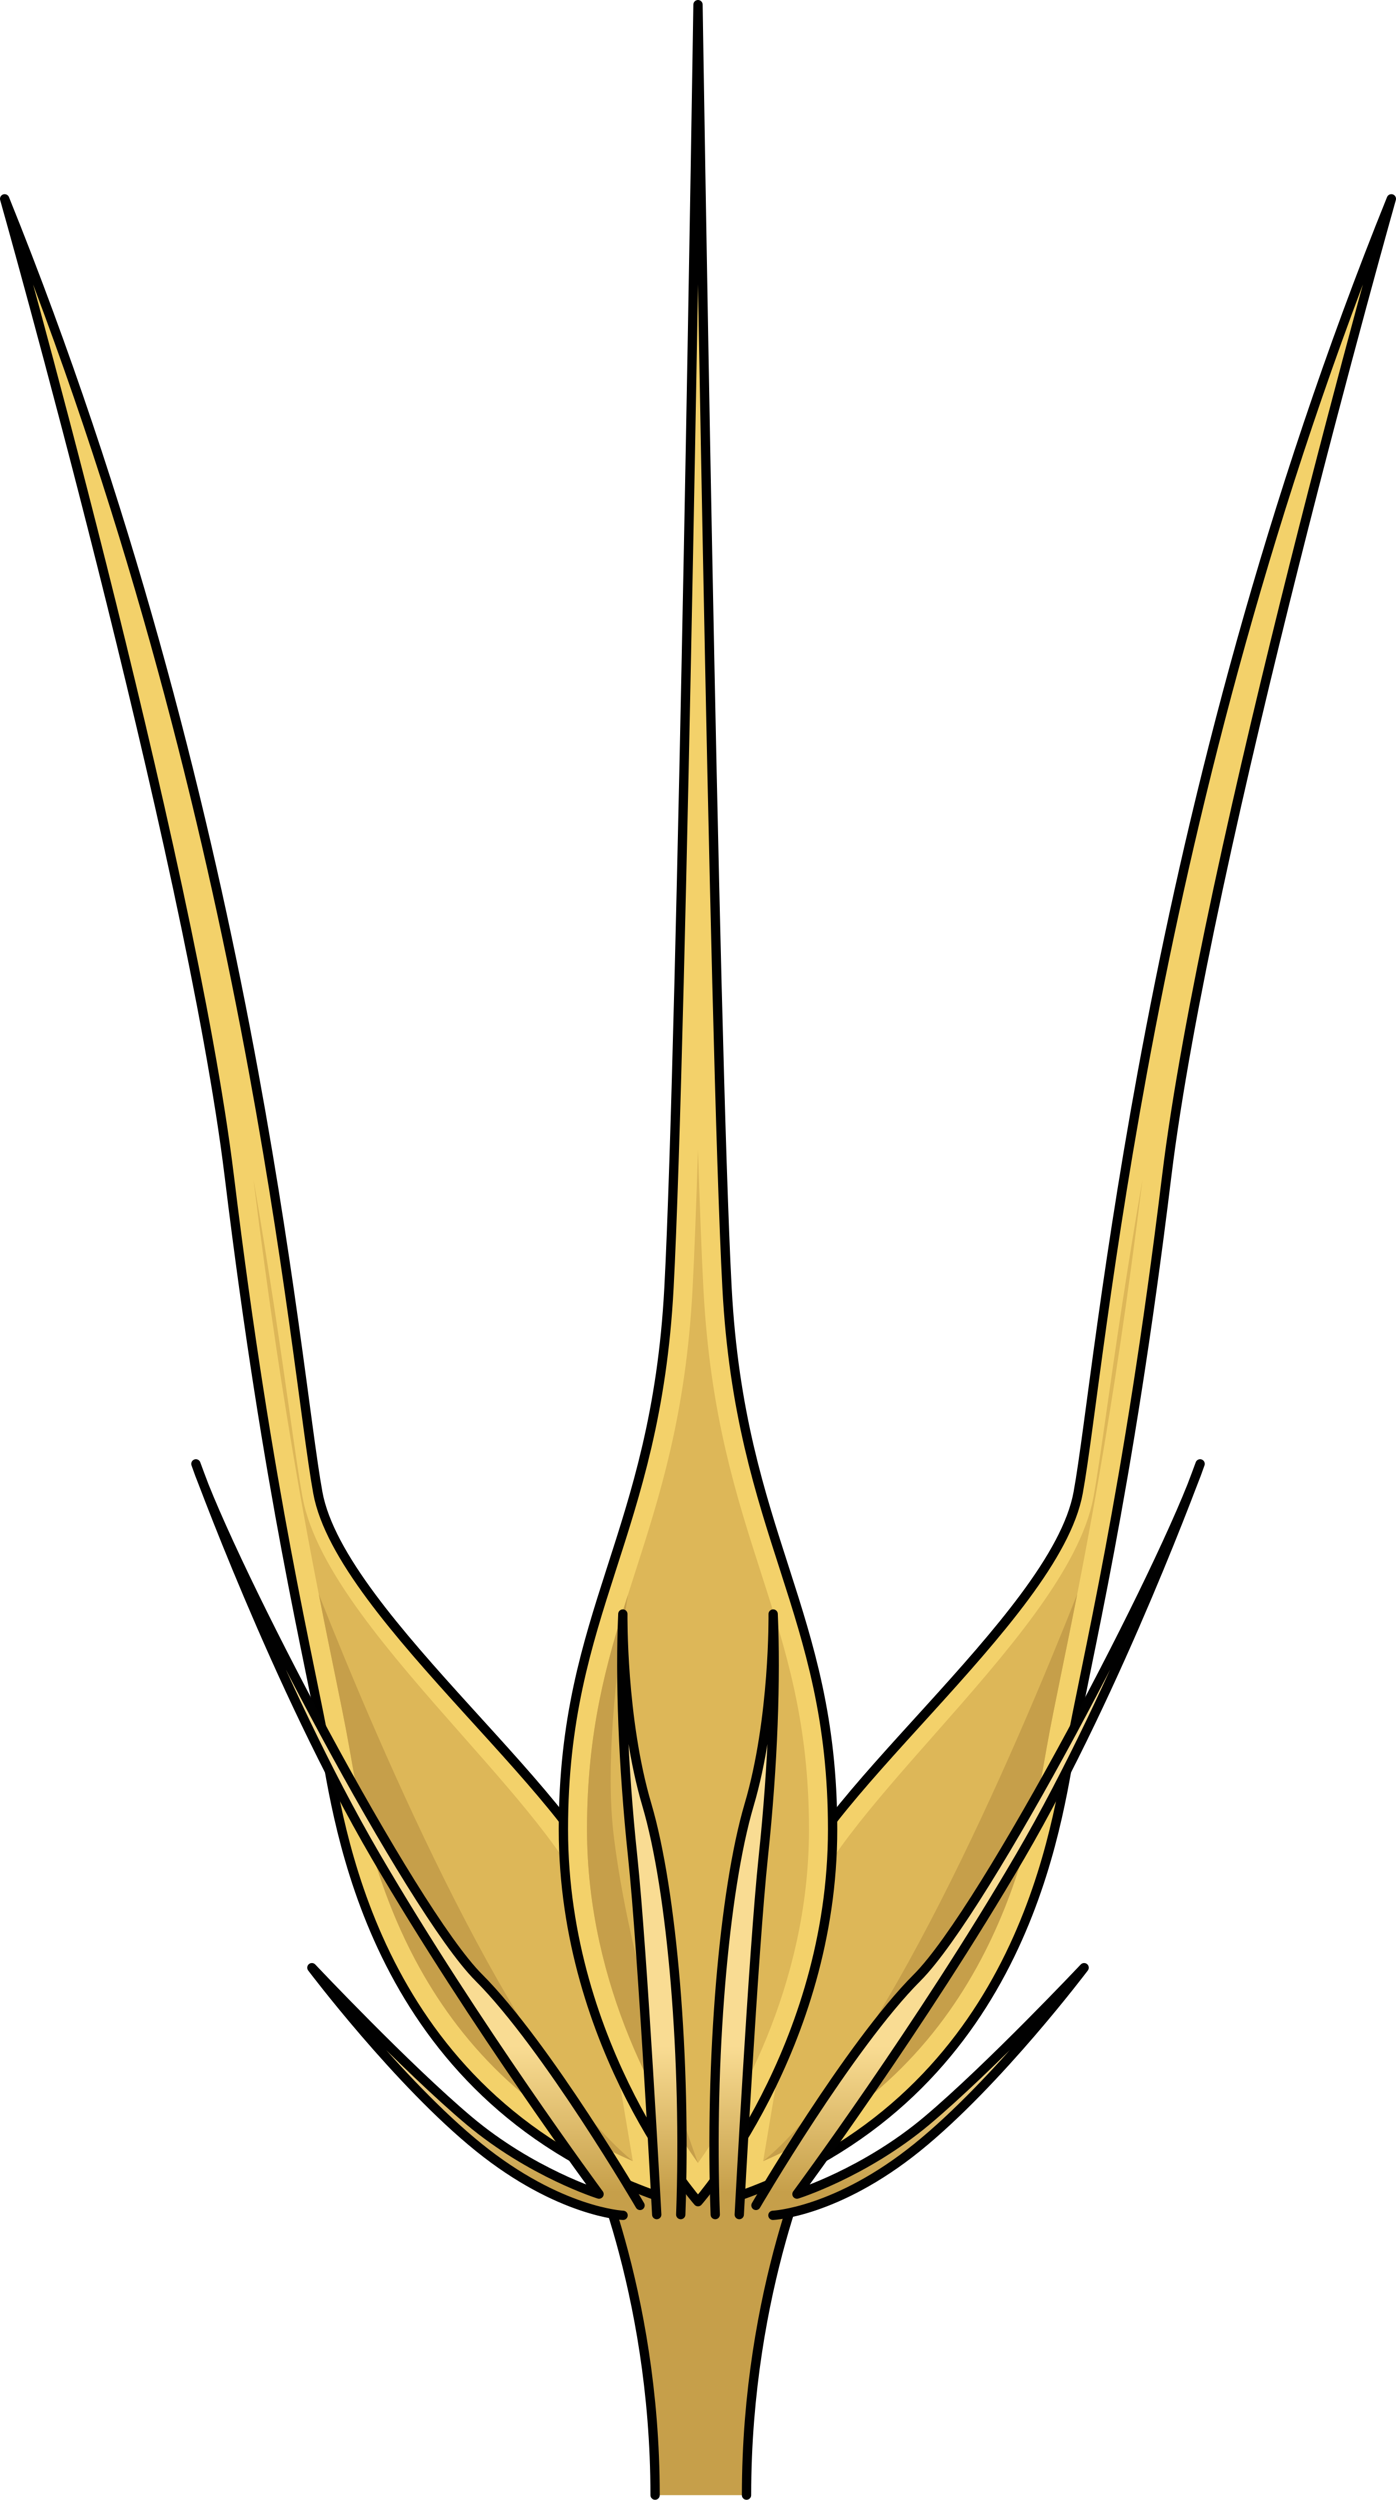 <?xml version="1.0" encoding="utf-8"?>
<!-- Generator: Adobe Illustrator 26.0.2, SVG Export Plug-In . SVG Version: 6.00 Build 0)  -->
<svg version="1.1" id="Camada_1" xmlns="http://www.w3.org/2000/svg" xmlns:xlink="http://www.w3.org/1999/xlink" x="0px" y="0px"
	 width="150.096px" height="268.65px" viewBox="0 0 150.096 268.65" enable-background="new 0 0 150.096 268.65"
	 xml:space="preserve">
<g>
	<path fill="#C69F4A" stroke="#000000" stroke-linecap="round" stroke-linejoin="round" stroke-miterlimit="10" d="M80.265,268.15
		c0-22.329,7.443-37.917,7.443-37.917H62.992c0,0,7.443,15.588,7.443,37.917"/>
	<path fill="#F3D16A" stroke="#000000" stroke-linecap="round" stroke-linejoin="round" stroke-miterlimit="10" d="M0.5,21.368
		c0,0,19.941,70.496,24.154,105.041s8.707,52.24,10.392,61.789c1.685,9.549,5.898,37.635,36.231,48.027
		c0,0-3.255-19.69-5.291-30.884c-2.035-11.194-29.341-31.403-31.813-44.923C31.702,146.897,27.088,87.182,0.5,21.368z"/>
	<path fill="#DDB758" d="M68.041,232.254c-24.579-10.645-28.749-34.508-30.369-43.781l-0.126-0.717
		c-0.401-2.275-0.967-5.044-1.624-8.251c-2.186-10.688-5.48-26.795-8.667-52.741c1.776,10.229,2.985,18.708,3.865,24.873
		c0.57,3.993,1.019,7.148,1.401,9.237c1.42,7.771,9.467,16.885,17.248,25.699c6.33,7.169,12.874,14.582,13.718,19.221
		C64.913,213.638,66.961,225.793,68.041,232.254z"/>
	<path fill="#C69F4A" d="M34.273,171.316c0.597,3.044,1.152,5.759,1.65,8.19c0.656,3.207,1.223,5.976,1.624,8.251l0.126,0.717
		c1.62,9.273,5.79,33.136,30.369,43.781C55.45,222.002,41.025,188.387,34.273,171.316z"/>
	<path fill="#F3D16A" stroke="#000000" stroke-linecap="round" stroke-linejoin="round" stroke-miterlimit="10" d="M149.596,21.368
		c0,0-19.941,70.496-24.154,105.041c-4.213,34.546-8.707,52.24-10.392,61.789s-5.898,37.635-36.231,48.027
		c0,0,3.255-19.69,5.291-30.884c2.035-11.194,29.341-31.403,31.813-44.923C118.394,146.897,123.008,87.182,149.596,21.368z"/>
	<path fill="#DDB758" d="M82.054,232.254c1.08-6.461,3.128-18.616,4.554-26.459c0.844-4.639,7.389-12.053,13.718-19.222
		c7.781-8.814,15.827-17.928,17.248-25.699c0.382-2.089,0.832-5.243,1.401-9.237c0.88-6.166,2.089-14.644,3.865-24.873
		c-3.188,25.953-6.483,42.061-8.669,52.749c-0.655,3.203-1.221,5.969-1.622,8.242l-0.126,0.714
		C110.804,197.744,106.636,221.608,82.054,232.254z"/>
	<path fill="#F3D16A" stroke="#000000" stroke-linecap="round" stroke-linejoin="round" stroke-miterlimit="10" d="M78.169,138.421
		C76.751,111.744,75.048,0.5,75.048,0.5s-1.703,111.244-3.122,137.921s-11.351,34.622-11.351,58.177
		c0,23.554,14.473,40.014,14.473,40.014s14.473-16.46,14.473-40.014C89.521,173.042,79.588,165.097,78.169,138.421z"/>
	<path fill="#DDB758" d="M75.047,232.451c-3.798-5.314-11.933-18.702-11.933-35.854c0-11.544,2.494-19.288,5.133-27.487
		c2.703-8.394,5.497-17.074,6.215-30.554c0.191-3.599,0.389-8.762,0.585-14.992c0.198,6.23,0.395,11.393,0.586,14.992
		c0.717,13.48,3.512,22.16,6.215,30.554c2.639,8.199,5.133,15.944,5.133,27.487C86.982,213.749,78.845,227.137,75.047,232.451z"/>
	<path fill="#C69F4A" d="M67.516,171.396c-2.35,7.391-4.401,14.734-4.401,25.201c0,17.152,8.136,30.54,11.933,35.854
		c0,0-7.073-18.957-9.05-35.08C65.094,190.009,66.128,180.049,67.516,171.396z"/>
	<path fill="#C69F4A" d="M115.822,171.316c-0.597,3.044-1.152,5.759-1.65,8.19c-0.656,3.207-1.223,5.976-1.624,8.251l-0.126,0.717
		c-1.62,9.273-5.79,33.136-30.369,43.781C94.645,222.003,109.07,188.388,115.822,171.316z"/>
	<linearGradient id="SVGID_1_" gradientUnits="userSpaceOnUse" x1="70.091" y1="219.92" x2="70.091" y2="235.59">
		<stop  offset="0.001" style="stop-color:#F9DC93"/>
		<stop  offset="1" style="stop-color:#C69F4A"/>
	</linearGradient>
	<path fill="url(#SVGID_1_)" stroke="#010101" stroke-linecap="round" stroke-linejoin="round" stroke-miterlimit="10" d="
		M70.611,238c0,0-1.519-28.399-2.582-38.422c-1.063-10.023-1.367-19.287-1.063-26.121c0,0-0.152,11.238,2.582,20.502
		c2.734,9.264,4.252,27.488,3.645,44.041"/>
	
		<linearGradient id="SVGID_00000120521923792898976030000014060203094575224724_" gradientUnits="userSpaceOnUse" x1="44.939" y1="219.92" x2="44.939" y2="235.59">
		<stop  offset="0.001" style="stop-color:#F9DC93"/>
		<stop  offset="1" style="stop-color:#C69F4A"/>
	</linearGradient>
	
		<path fill="url(#SVGID_00000120521923792898976030000014060203094575224724_)" stroke="#010101" stroke-linecap="round" stroke-linejoin="round" stroke-miterlimit="10" d="
		M68.817,237.013c0,0-10.038-17.186-17.338-24.486c-7.3-7.3-26.615-44.105-30.417-55.207c0,0,8.669,23.877,19.315,42.128
		s24.03,36.349,24.03,36.349s-7.3-2.281-13.992-7.908c-6.692-5.627-16.882-16.425-16.882-16.425s9.277,12.319,17.946,19.315
		c8.669,6.996,15.513,7.3,15.513,7.3"/>
	
		<linearGradient id="SVGID_00000034790882747097351140000008461295145252343686_" gradientUnits="userSpaceOnUse" x1="80.005" y1="219.92" x2="80.005" y2="235.59">
		<stop  offset="0.001" style="stop-color:#F9DC93"/>
		<stop  offset="1" style="stop-color:#C69F4A"/>
	</linearGradient>
	
		<path fill="url(#SVGID_00000034790882747097351140000008461295145252343686_)" stroke="#010101" stroke-linecap="round" stroke-linejoin="round" stroke-miterlimit="10" d="
		M79.484,238c0,0,1.519-28.399,2.582-38.422c1.063-10.023,1.367-19.287,1.063-26.121c0,0,0.152,11.238-2.582,20.502
		c-2.734,9.264-4.252,27.488-3.645,44.041"/>
	
		<linearGradient id="SVGID_00000082340250460548853160000006403421912360848574_" gradientUnits="userSpaceOnUse" x1="105.156" y1="219.92" x2="105.156" y2="235.59">
		<stop  offset="0.001" style="stop-color:#F9DC93"/>
		<stop  offset="1" style="stop-color:#C69F4A"/>
	</linearGradient>
	
		<path fill="url(#SVGID_00000082340250460548853160000006403421912360848574_)" stroke="#010101" stroke-linecap="round" stroke-linejoin="round" stroke-miterlimit="10" d="
		M81.279,237.013c0,0,10.038-17.186,17.338-24.486c7.3-7.3,26.615-44.105,30.417-55.207c0,0-8.669,23.877-19.315,42.128
		s-24.03,36.349-24.03,36.349s7.3-2.281,13.992-7.908c6.692-5.627,16.882-16.425,16.882-16.425s-9.277,12.319-17.946,19.315
		c-8.669,6.996-15.513,7.3-15.513,7.3"/>
</g>
</svg>
